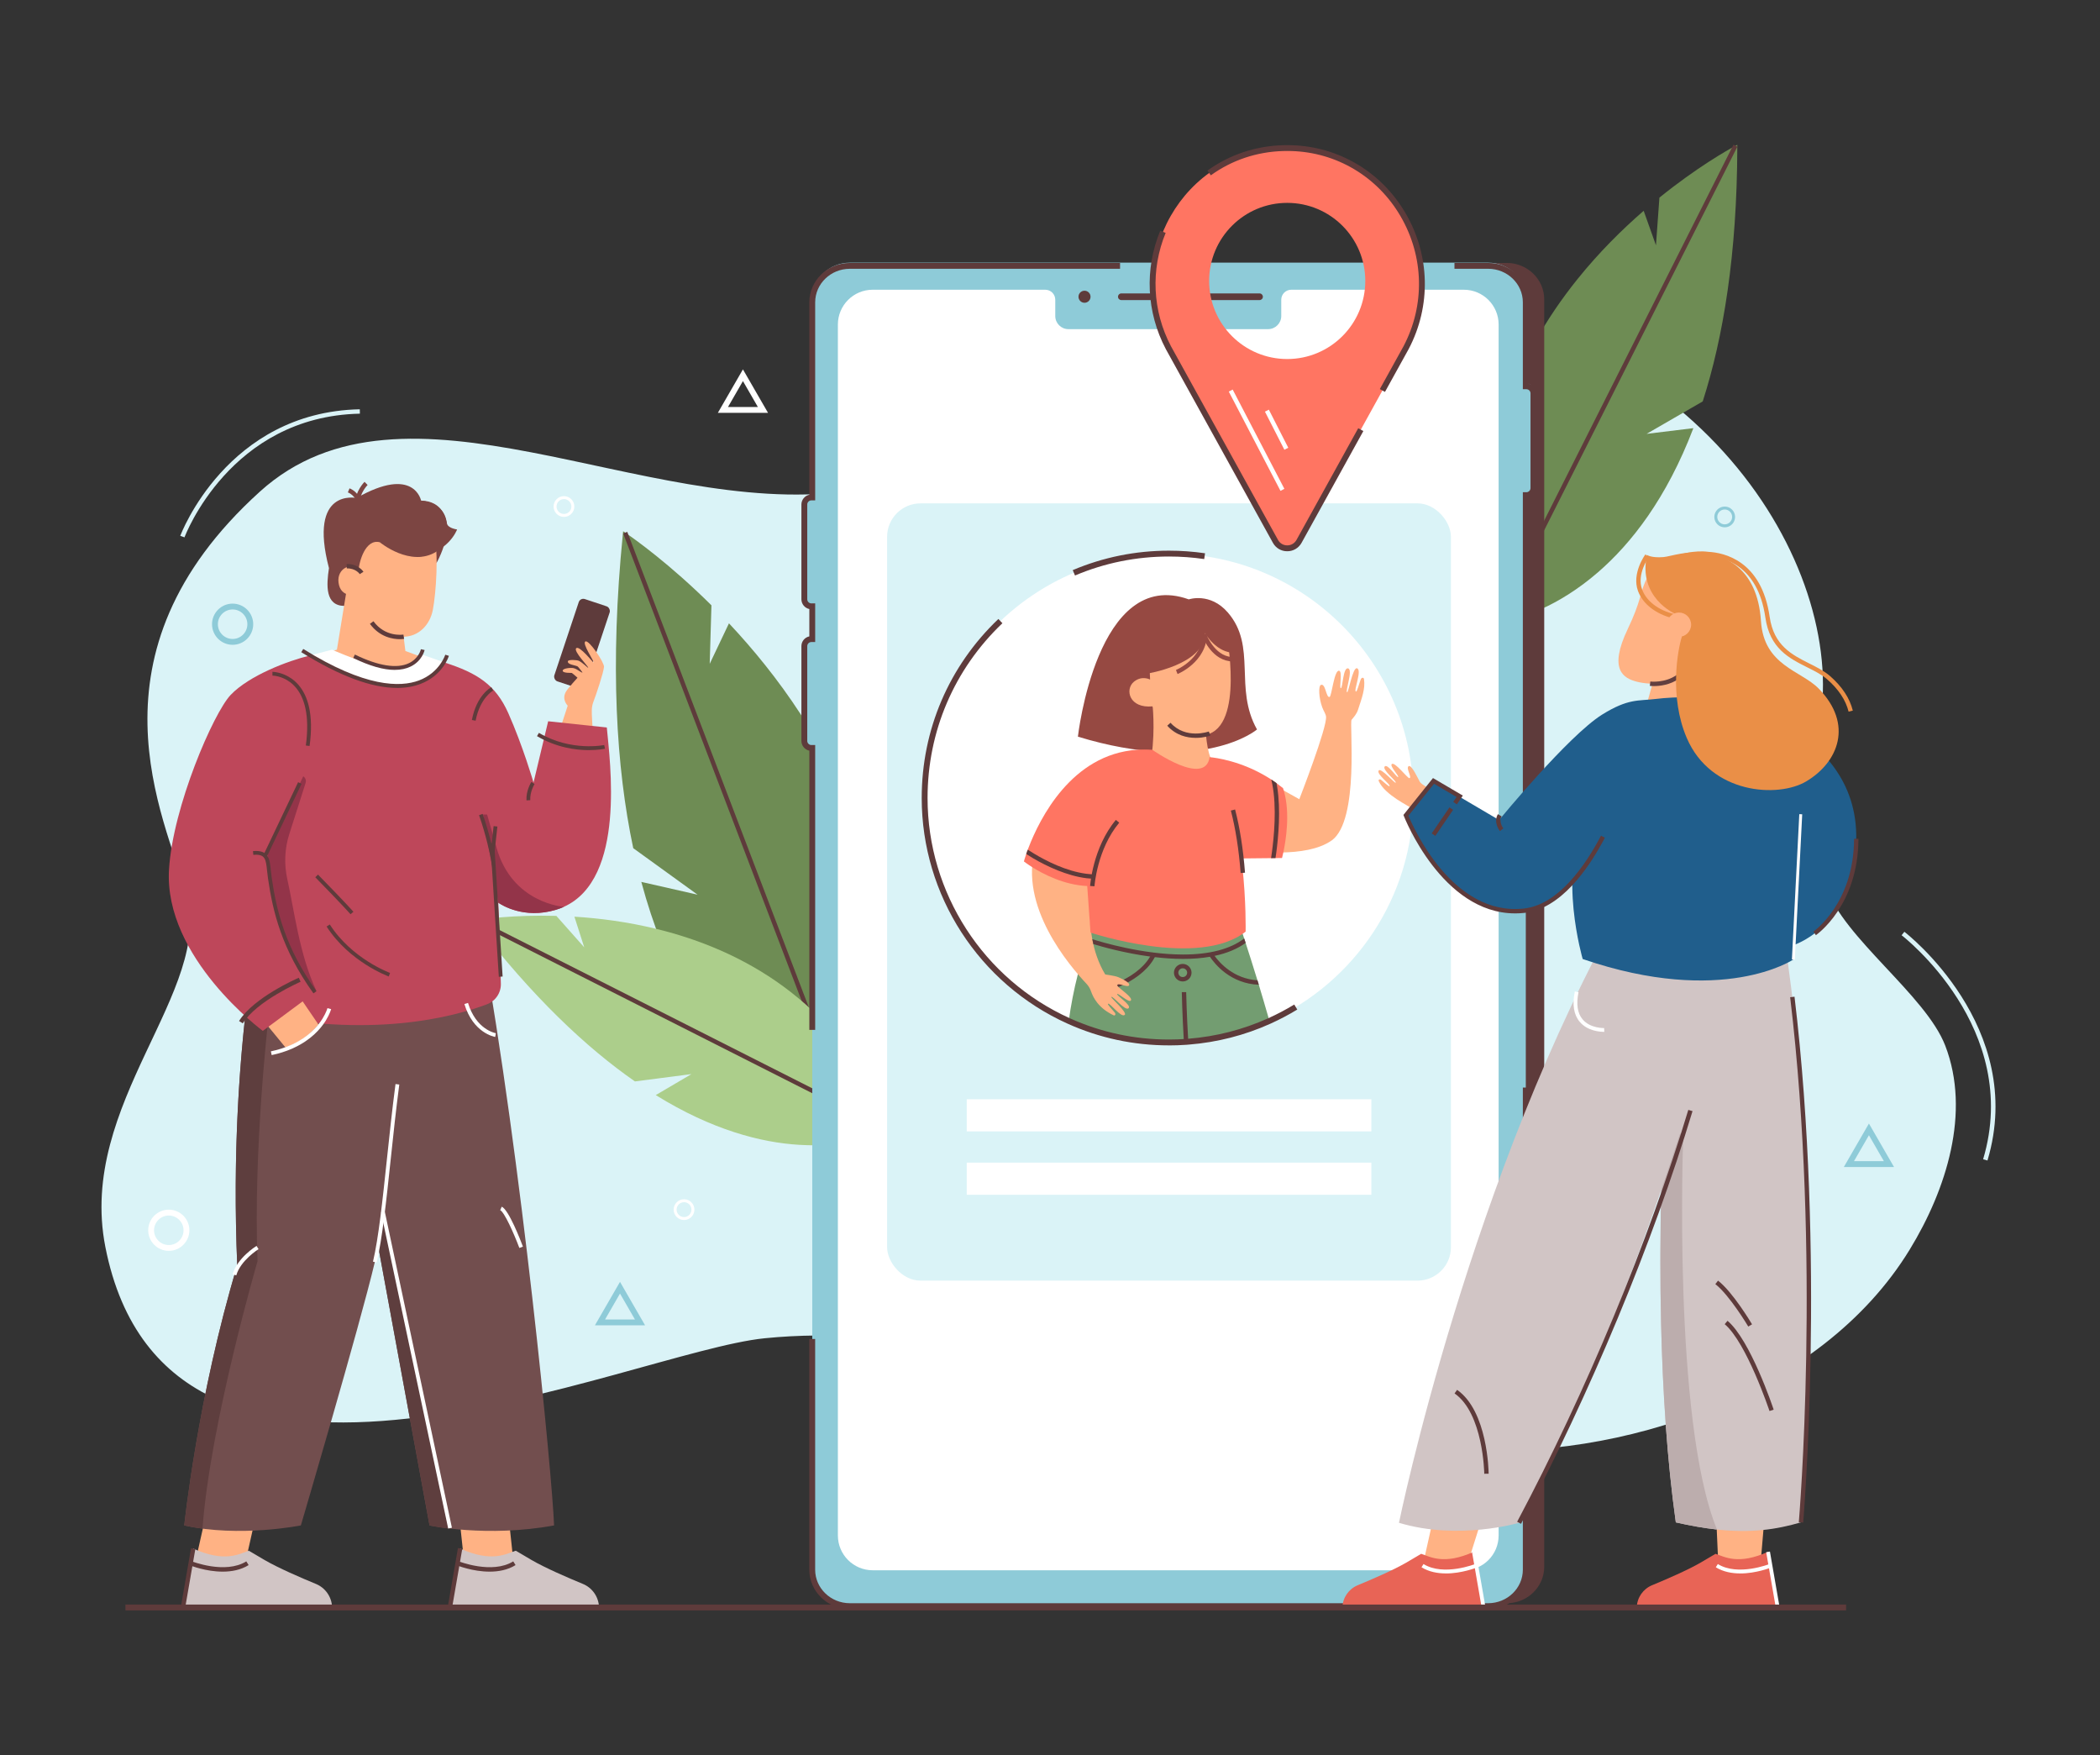 <svg xmlns="http://www.w3.org/2000/svg" id="Layer_1" data-name="Layer 1" viewBox="0 0 717.96 600"><rect x="0" y="0" width="717.96" height="600" fill="#333333" stroke="none"/><defs><style> .cls-1 { fill: #acce8b; } .cls-2 { fill: #bcadad; } .cls-3 { fill: #e86456; } .cls-4 { fill: #be475a; } .cls-5 { fill: #933449; } .cls-6 { fill: #739d71; } .cls-7 { fill: #5e3e3e; } .cls-8 { fill: #ffb284; } .cls-9 { fill: #daf3f7; } .cls-10 { fill: #ea8f47; } .cls-11 { fill: #5e3b3b; } .cls-12 { fill: #fff; } .cls-13 { fill: #6e8c54; } .cls-14 { fill: #633f3f; } .cls-15 { fill: #205e8c; } .cls-16 { fill: #7c4542; } .cls-17 { fill: #724e4e; } .cls-18 { fill: #8ecbd8; } .cls-19 { fill: #d1c5c5; } .cls-20 { fill: #964942; } .cls-21 { fill: #ff7562; } </style></defs><g><path class="cls-9" d="M498.61,495.48c55.07,4.03,123.91-18.62,154.28-68.3,12.58-20.57,20.93-46.97,12.17-69.72-6.63-17.23-34.68-36.71-40.73-54.19-6.14-17.72-5.27-37.69-2.12-56.32,9.06-53.55-41.3-137.13-147.63-146.05-80.63-6.76-117.1,58.26-185.72,67.13-69.25,8.96-150.44-44.78-199.98,0-61.51,55.61-32.65,111.28-25.16,137.32,9.62,33.46-37.39,71.65-27.7,120.9,21.68,110.14,179.23,35.87,225.4,31.22,46.9-4.72,93.44,9.13,139.4,20.24,45.96,11.12,97.78,17.77,97.78,17.77Z"></path><path class="cls-9" d="M63.09,183.68l-1.46-.5c.15-.42,15.95-42.32,61.38-43.27l.03,1.5c-44.38.93-59.81,41.86-59.96,42.27Z"></path><path class="cls-9" d="M679.48,396.7l-1.48-.42c13.36-44.74-27.46-76.27-27.87-76.58l.95-1.18c.42.32,42.06,32.47,28.41,78.18Z"></path></g><g><g><path class="cls-13" d="M213.04,181.62c-.04.36-.07.72-.11,1.08-4.43,44.52-2.28,79.61,3.57,107.24l21.99,15.9-18.7-4.25-.53-.12c8.17,30.49,21.01,50.72,33.54,64.03,7.79,8.3,15.47,13.91,21.84,17.64.42.25.83.49,1.24.72,1.03.58,2.02,1.11,2.97,1.6l12.6,1.55c.21-.58.42-1.15.62-1.72.13-.36.26-.72.38-1.09.17-.47.33-.96.49-1.43,18.97-56.54,3.34-103.79-18.97-138.25-.06-.12-.13-.22-.22-.34-7.77-11.96-16.34-22.38-24.53-31.1l-6.58,13.84.59-20c-14.34-14.24-26.49-22.81-29.48-24.85-.46-.32-.71-.47-.71-.47Z"></path><rect class="cls-11" x="251.62" y="174.97" width="1.5" height="216.53" transform="translate(-84.43 108.65) rotate(-20.9)"></rect></g><g><path class="cls-1" d="M161.96,314.69c.16.21.32.41.48.62,19.58,25.47,37.97,42.77,54.63,54.36l19.33-2.5-11.87,6.98-.34.2c19.28,11.93,35.95,16.21,49.05,17,8.16.51,14.94-.33,20.11-1.51.34-.08.68-.15,1-.24.82-.2,1.61-.41,2.34-.63l7.35-5.39c-.17-.41-.34-.81-.53-1.21-.11-.26-.22-.51-.34-.75-.14-.33-.3-.67-.45-.99-17.89-38.91-49.3-55.95-77.93-63-.09-.03-.18-.05-.28-.07-9.95-2.44-19.56-3.67-28.13-4.2l3.36,10.48-9.53-10.75c-14.51-.4-25.08,1.09-27.64,1.5-.4.06-.6.1-.6.1Z"></path><rect class="cls-11" x="233.11" y="270.76" width="1.5" height="159.8" transform="translate(-184.61 401.03) rotate(-63.16)"></rect></g></g><g><path class="cls-13" d="M593.96,49.5c0,.3,0,.59,0,.89-.1,36.53-4.77,64.87-11.82,86.83l-19.19,11.09,15.55-1.9.44-.05c-9.18,24.09-21.29,39.46-32.57,49.23-7.02,6.09-13.73,10.02-19.21,12.52-.36.17-.72.33-1.07.48-.88.39-1.74.74-2.55,1.05l-10.36.21c-.13-.49-.25-.97-.36-1.45-.08-.3-.15-.61-.22-.91-.1-.4-.19-.81-.28-1.21-10.71-47.51,5.91-84.6,26.9-110.74.06-.09.13-.17.21-.26,7.3-9.07,15.14-16.82,22.52-23.22l4.2,11.79,1.18-16.29c12.83-10.38,23.41-16.33,26.01-17.73.4-.22.61-.33.61-.33Z"></path><rect class="cls-11" x="465.15" y="128.04" width="176.83" height="1.5" transform="translate(189.53 565.25) rotate(-63.27)"></rect></g><path class="cls-11" d="M296.87,548.05h218.23c7.1,0,12.85-5.58,12.85-12.46V102.34c0-6.88-5.76-12.46-12.85-12.46h-218.23c-7.1,0-12.85,5.58-12.85,12.46v433.25c0,6.88,5.76,12.46,12.85,12.46Z"></path><path class="cls-18" d="M524.26,133.47v32.48c0,1.32-1.08,2.42-2.41,2.42h-.2v368.19c0,6.9-5.76,12.49-12.86,12.49h-218.23c-7.1,0-12.86-5.59-12.86-12.49V254.99h-.31c-1.32,0-2.4-1.09-2.4-2.42v-32.48c0-1.32,1.08-2.41,2.4-2.41h.31v-11.23h-.31c-1.32,0-2.4-1.08-2.4-2.42v-32.47c0-1.33,1.08-2.42,2.4-2.42h.31v-66.87c0-6.9,5.76-12.49,12.86-12.49h218.23c7.1,0,12.86,5.59,12.86,12.49v28.78h.2c1.33,0,2.41,1.08,2.41,2.41Z"></path><g><g><path class="cls-11" d="M290.56,89.88h92.37v2h-92.37c-6.54,0-11.86,5.14-11.86,11.46v67.71h-1.31c-.77,0-1.4.63-1.4,1.41v32.39c0,.78.63,1.41,1.4,1.41h1.31v13.21h-1.31c-.77,0-1.4.63-1.4,1.4v32.4c0,.77.64,1.41,1.4,1.41h1.31v97.37h-2v-95.44c-1.54-.32-2.71-1.7-2.71-3.34v-32.4c0-1.64,1.17-3.01,2.71-3.33v-9.35c-1.54-.32-2.71-1.7-2.71-3.34v-32.39c0-1.64,1.17-3.02,2.71-3.34v-65.78c0-7.42,6.22-13.46,13.86-13.46Z"></path><path class="cls-11" d="M525.26,134.45v32.4c0,1.61-1.12,2.96-2.62,3.32v138.63h-2v-140.54h1.21c.77,0,1.41-.63,1.41-1.41v-32.4c0-.77-.64-1.4-1.41-1.4h-1.21v-29.71c0-6.32-5.32-11.46-11.85-11.46h-11.53v-2h11.53c7.64,0,13.85,6.04,13.85,13.46v27.8c1.5.36,2.62,1.71,2.62,3.31Z"></path></g><path class="cls-11" d="M508.78,550.04h-218.23c-7.64,0-13.86-6.04-13.86-13.46v-78.86h2v78.86c0,6.32,5.32,11.46,11.86,11.46h218.23c6.54,0,11.86-5.14,11.86-11.46v-164.81h2v164.81c0,7.42-6.22,13.46-13.86,13.46Z"></path></g><path class="cls-12" d="M512.36,110.95v413.93c0,6.57-5.33,11.9-11.9,11.9h-202.09c-6.58,0-11.91-5.33-11.91-11.91V110.94c0-6.57,5.33-11.9,11.9-11.9h59c1.89,0,3.42,1.53,3.42,3.43v5.56c0,2.47,2.01,4.48,4.47,4.48h68.31c2.47,0,4.48-2.02,4.48-4.48v-5.56c0-1.89,1.52-3.43,3.42-3.43h58.99c6.58,0,11.91,5.33,11.91,11.91Z"></path><g><circle class="cls-11" cx="370.78" cy="101.44" r="2.06"></circle><path class="cls-11" d="M430.62,102.58h-47.25c-.63,0-1.14-.51-1.14-1.14s.51-1.14,1.14-1.14h47.25c.63,0,1.14.51,1.14,1.14s-.51,1.14-1.14,1.14Z"></path></g><g><rect class="cls-11" x="193.42" y="205.26" width="11.14" height="29.66" rx="1.64" ry="1.64" transform="translate(79.87 -51.66) rotate(18.45)"></rect><path class="cls-8" d="M202.42,245.71c-.11-1.97-.28-3.88.43-5.73,1.01-2.64,3.45-9.91,3.65-12.01.14-1.48-5.1-9.29-6.35-8.7-1.31.62,3.19,7.04,2.78,7.23-.12.06-4.81-5.95-5.93-4.91-1.08,1,4.41,6.45,4.08,6.68-.11.08-1.9-1.76-3.13-2.36-.73-.35-3.68-.5-3.8.13-.22,1.13,2.33,1.31,3.26,1.73.31.14,1.74,2.11,1.74,2.11-.33.22-1.77-1.2-3.09-1.49-.83-.19-3.63.02-3.68.86-.06.92,3.03.74,3.09.78.62.41,1.97,1.65,1.97,1.65,0,0-3.23,3.52-3.96,4.77-1.56,2.68.61,4.78.61,4.78l-4.13,12.63,13.2,5.59c-.24-5.22-.56-10.02-.75-13.72Z"></path><path class="cls-16" d="M149.28,192.38s10.89-19.11-5.32-21.26c0,0-2.37-12.11-22.07-.88,0,0-16.62-3.6-9.42,23.97-.9,5.9-1.32,12.88,5.32,12.92l31.48-14.75Z"></path><path class="cls-8" d="M115.19,222.08l3.89-23.89,17.69,9.81,1.83,14.54,8.45,3.12c-5.65,7.62-27.37,9.18-37.18-1.92l5.32-1.66Z"></path><path class="cls-8" d="M120.15,194.47s-2.09-11.92,4.75-16c6.84-4.08,20.53-4.53,23.48,4.78,1.67,5.28.71,19.54-.4,25.26-1,5.14-4.84,9.06-9.93,9.15-12.09.21-17.25-15-17.25-15l-.64-8.19Z"></path><rect class="cls-8" x="157.51" y="511.1" width="16.76" height="23.11" transform="translate(386.48 1024.69) rotate(173.89)"></rect><polygon class="cls-8" points="67.05 532.76 83.6 535.39 88.73 512.56 72.18 509.93 67.05 532.76"></polygon><path class="cls-17" d="M146.85,521.45s19.57,4.22,42.58,0c-.59-16.6-11.03-124.27-24.79-201.02l-54.45,1.66,36.66,199.36Z"></path><path class="cls-7" d="M125.69,406.38l21.16,115.07s2.35.56,6.46,1.07l-25.83-124.14-1.79,8Z"></path><path class="cls-17" d="M141.99,320.43h-54.53c-5.87,36.45-7.95,73.83-6.35,112.13-13.5,44.76-18.12,88.89-18.12,88.89,18.9,4.22,39.87,0,39.87,0,0,0,20.1-68.11,25.28-90.01,6.54-27.63,13.85-111.01,13.85-111.01Z"></path><path class="cls-7" d="M62.99,521.45c2.09.46,4.18.83,6.24,1.1,2.63-35.93,18.82-91.42,18.82-91.42-1.51-38.29,3.78-83.61,3.78-83.61l-5.39-20.49c-5.09,34.35-6.83,69.54-5.33,105.53-13.5,44.75-18.12,88.89-18.12,88.89Z"></path><path class="cls-12" d="M113.53,222.08s28.27,13.15,29.96,1.4l8.59,3.01,4.15,104.23c-13.27,4.78-32.56,3.53-53.18.97l-1.76-96.62,4.4-10.93,7.84-2.06Z"></path><path class="cls-4" d="M83.99,345.92c42.64,9.59,71.59,1.53,82.53-2.63,2.93-1.11,4.82-3.96,4.72-7.09l-.87-27.65h0s.06.05.11.09c0,.01,0,.01,0,.01,1.08.74,8.63,5.56,19.46,2.39.97-.28,1.89-.62,2.76-1.01.03-.02.06-.03.09-.05,21.29-9.6,15.73-49.71,14.67-61.3l-20.05-2.12-5,20.94s-3.65-12.52-8.63-23.72c-4.32-9.71-10.66-13.74-21.73-17.28,0,0-6.72,17.2-41.63.59l-3.29,3.33-18.31,18.58c-6.98,29.6-12.82,59.77-4.85,96.92Z"></path><path class="cls-8" d="M90.58,349.51l7.03,8.56c5.8-2.06,9.29-5.33,11.25-7.87l-6.4-9.38-11.88,8.68Z"></path><path class="cls-5" d="M108.08,338.51c-5.7-12.17-7.55-27.66-9.84-37.93-1.14-5.12-.94-10.44.66-15.44l5.58-17.49c.27-.85-.05-1.78-.8-2.28h0l-13.05,27.26-8.25,38.6,20.09,7.96,5.62-.68Z"></path><path class="cls-4" d="M89.85,352.4l17.84-13.22c-10.4-14.48-16.45-33.45-16.21-45.74.35-17.88,21.76-65.13,21.76-65.13,0,0-4.13-1.98-7.21-4.25-7.48,1.8-20.8,6.81-27.17,13.49-5.86,6.15-19.81,38.31-21.08,59.72-1.79,30.13,32.07,55.13,32.07,55.13Z"></path><path class="cls-16" d="M116.39,195.85l6.13-.36c.22-3.69,2.48-11.37,7.33-10.13,0,0,10.53,8.74,19.37,3.2,0,0,1.92-12.75-9.44-14.71-11.37-1.95-18.82,1.23-19.63,5.19-1,4.9-3.76,16.81-3.76,16.81Z"></path><path class="cls-11" d="M105.85,255.01l-1.29-.17c.35-2.56.5-4.96.46-7.15-.3-16.43-11.41-16.73-11.88-16.74v-1.3h0c.17,0,12.85.18,13.18,18.01.04,2.25-.12,4.73-.48,7.35Z"></path><g><path class="cls-19" d="M113.54,549.38h-50.97l3.48-20.02c10.82,4.9,15.76,1.82,19.03.74,0,0,2.64,1.59,5.39,3.18,4.7,2.73,12.39,6.05,17.54,8.17,3.24,1.33,5.39,4.43,5.53,7.93h0Z"></path><rect class="cls-11" x="54.15" y="538.61" width="20.32" height="1.5" transform="translate(-478.11 510.69) rotate(-80.17)"></rect><path class="cls-11" d="M76.14,537.25c-5.75,0-10.92-2.05-11.24-2.18l.56-1.39c.11.04,11.51,4.55,18.75.06l.79,1.27c-2.7,1.68-5.86,2.24-8.86,2.24Z"></path></g><g><path class="cls-19" d="M204.8,549.37h-50.97l3.48-20.02c10.82,4.9,15.76,1.82,19.03.74,0,0,2.64,1.59,5.39,3.18,4.7,2.73,12.39,6.05,17.54,8.17,3.24,1.33,5.39,4.43,5.53,7.93h0Z"></path><rect class="cls-11" x="145.41" y="538.61" width="20.33" height="1.5" transform="translate(-402.42 600.64) rotate(-80.18)"></rect><path class="cls-11" d="M167.4,537.25c-5.75,0-10.92-2.05-11.24-2.18l.56-1.39c.11.05,11.51,4.55,18.75.06l.79,1.27c-2.7,1.68-5.86,2.24-8.86,2.24Z"></path></g><path class="cls-11" d="M136.73,218.5c-2.3,0-6.89-.64-10.26-5.24l1.21-.89c4.01,5.48,9.99,4.59,10.24,4.55l.24,1.48c-.08.01-.61.1-1.43.1Z"></path><path class="cls-11" d="M162.61,246.36l-1.28-.24c1.63-8.53,6.45-11.1,6.66-11.2l.6,1.15s-4.47,2.43-5.98,10.29Z"></path><path class="cls-8" d="M122.04,203.34s-5.59,1.3-6.3-4.18c-.64-4.94,4.57-7.21,6.98-4.13l-.68,8.3Z"></path><path class="cls-16" d="M142.52,190.4c10.88-1.34,13.75-9.41,13.75-9.41,0,0-2.97-.39-3.42-1.88-.53-1.76-1.35-7.8-8.9-7.98l-1.44,19.28Z"></path><path class="cls-11" d="M179.99,273.6c-.18-3.38,1.6-6.18,1.68-6.3l1.09.71s-1.63,2.57-1.47,5.52l-1.3.07Z"></path><path class="cls-5" d="M165.14,278.43l5.23,30.12h0s.06.05.11.09c0,.01,0,.01,0,.01,1.08.74,8.63,5.56,19.46,2.39.97-.28,1.89-.62,2.76-1.01.03-.02.06-.03.09-.05,0,0-17.75-1.09-23.08-20.37-1-3.62-3.18-11.18-3.18-11.18h-1.4Z"></path><path class="cls-11" d="M201.38,256.43c-4.47,0-11.1-.85-17.79-4.79l.66-1.12c11,6.49,22.21,4.18,22.32,4.16l.27,1.27c-.2.04-2.28.47-5.47.47Z"></path><g><path class="cls-16" d="M122.13,171.93c-.03-.1-.69-2.58-3.2-3.61l.57-1.39c3.23,1.33,4.05,4.5,4.08,4.63l-1.46.36Z"></path><path class="cls-16" d="M122.85,172.15l-1.5-.06c.17-4.25,3.16-7.25,3.28-7.38l1.05,1.07s-2.7,2.72-2.84,6.37Z"></path></g><path class="cls-11" d="M123,196.26c-.05-.08-1.38-2.04-4.43-1.96l-.04-1.5c3.9-.09,5.66,2.54,5.73,2.65l-1.26.81.63-.4-.63.41Z"></path><rect class="cls-11" x="82.74" y="279.49" width="27.66" height="1.3" transform="translate(-197.89 246.97) rotate(-64.55)"></rect><path class="cls-11" d="M107.16,339.57c-10.82-15.08-13.87-27.81-15.54-39.32-.13-.89-.22-1.73-.3-2.51-.42-4.04-.62-5.89-4.71-5.51l-.12-1.29c5.38-.49,5.71,2.67,6.12,6.67.08.77.17,1.59.29,2.46,1.65,11.35,4.65,23.9,15.31,38.75l-1.06.76Z"></path><path class="cls-12" d="M92.88,360.66l-.27-1.27c2.4-.5,4.65-1.21,6.7-2.11l.19-.08c.13-.06.26-.11.39-.18,5.57-2.57,8.64-6.1,10.25-8.62.05-.09.11-.19.18-.29,1.23-2.01,1.63-3.48,1.63-3.49l1.26.33c-.02.07-.44,1.66-1.79,3.86-.06.1-.11.18-.17.27-1.71,2.69-4.96,6.42-10.79,9.11-.12.07-.28.13-.44.21l-.18.08c-2.13.93-4.47,1.67-6.96,2.19Z"></path><rect class="cls-11" x="169.08" y="288.15" width="1.3" height="45.77" transform="translate(-19.23 11.29) rotate(-3.61)"></rect><path class="cls-11" d="M83.01,349.82l-1.28-.79c4.92-8.01,19.79-14.52,20.43-14.8l.6,1.38c-.15.06-15.07,6.6-19.74,14.21Z"></path><rect class="cls-12" x="141.72" y="413.19" width="1.3" height="110.4" transform="translate(-94.17 39.78) rotate(-11.99)"></rect><path class="cls-12" d="M177.56,426.6c-1.87-4.99-5.14-12.29-6.55-12.92l.53-1.19c2.42,1.08,6.46,11.56,7.24,13.65l-1.22.46Z"></path><path class="cls-12" d="M80.78,435.97l-1.25-.36c1.6-5.62,7.91-9.54,8.18-9.71l.68,1.11c-.06.04-6.15,3.83-7.61,8.96Z"></path><path class="cls-12" d="M128.78,431.58l-1.26-.3c1.9-8.03,3.29-21.1,4.75-34.94.9-8.46,1.82-17.21,2.95-25.77l1.29.17c-1.13,8.55-2.05,17.29-2.95,25.74-1.47,13.88-2.86,26.99-4.78,35.1Z"></path><path class="cls-12" d="M169.31,354.47c-.31-.05-7.55-1.35-10.54-11.25l1.24-.38c2.75,9.09,9.24,10.3,9.51,10.35l-.21,1.28Z"></path><path class="cls-11" d="M168.47,296.94l-.82-4.18c-.01-.07-1.41-7.14-3.87-14.11l1.23-.43c1.36,3.85,2.4,7.73,3.06,10.47l.69-6.29,1.29.14-1.59,14.41Z"></path><path class="cls-11" d="M135.75,235.16c-8.74,0-19.71-4.09-32.76-12.22l.69-1.1c21.19,13.21,33.21,13.14,39.56,10.76,7.05-2.65,8.98-8.73,8.99-8.79l1.24.38c-.08.27-2.1,6.73-9.75,9.62-2.41.91-5.07,1.36-7.98,1.36Z"></path><path class="cls-11" d="M132.92,333.8c-.13-.05-13.43-4.9-21.26-17.08l1.09-.7c7.58,11.81,20.47,16.51,20.6,16.56l-.44,1.22Z"></path><path class="cls-11" d="M119.83,312.52s-2.26-2.65-12.04-12.64l.93-.91c9.84,10.06,12.02,12.61,12.11,12.71l-.99.84Z"></path><path class="cls-11" d="M134.97,229c-3.89,0-8.65-1.36-14.21-4.08l.57-1.17c8,3.91,14.4,4.92,18.5,2.94,3.35-1.62,4.05-4.63,4.07-4.76l1.27.27c-.03.15-.84,3.73-4.75,5.64-1.57.77-3.39,1.15-5.46,1.15Z"></path></g><rect class="cls-9" x="303.29" y="172.07" width="192.76" height="265.7" rx="11.43" ry="11.43"></rect><g><path class="cls-12" d="M483.23,272.8c0,33.93-20.22,63.13-49.27,76.22-8.53,3.84-17.82,6.29-27.58,7.06-.29.03-.59.05-.88.07-1.93.13-3.87.2-5.83.2-12.21,0-23.81-2.62-34.26-7.33-29.06-13.08-49.29-42.28-49.29-76.22,0-46.15,37.4-83.56,83.55-83.56s83.56,37.41,83.56,83.56Z"></path><g><g><path class="cls-8" d="M455.26,287.3c-8.76,6.28-27.62,3.52-27.62,3.52l5.45-23.84,11.12,6.22s9.63-24.69,9.14-28.28c-.13-.95-.85-1.91-1.3-3.14-1.21-3.31-1.3-7.24-.51-7.62,1.67-.8,1.8,4.42,3.01,4.09.76-.18,1.58-9.49,3.33-8.95,1.16.36-.12,5.97.55,5.94.63-.03.73-7.21,2.46-6.76,1.84.46-1.15,8-.3,8.15.42.09,1.91-8.58,3.33-8.19,1.88.54-1.21,7.62-.36,7.95.42.12,1.04-2.52,1.63-4.07.31-.87,1.09-.78,1.15-.16.46,3.29-.69,6.3-2.06,10.49-.47,1.44-1.45,2.52-2.19,3.4-.83.98,2.8,34.37-6.82,41.27Z"></path><path class="cls-20" d="M368.52,251.83s6.5-58.22,37.91-46.94c0,0,7.31-2.52,13.37,4.51,10.01,11.61,1.97,25.74,9.95,39.96,0,0-18.22,15.59-61.23,2.46Z"></path><path class="cls-8" d="M407.89,268.7c-8.21,2.18-14.16-10.44-14.16-10.44,1.26-9.38.28-17.54.28-17.54l11.16,6.2,6.98,2.27s.1,1.91.4,4.19c.33,2.37.87,5.14,1.74,6.45,0,0,1.8,6.7-6.41,8.87Z"></path><path class="cls-21" d="M438.75,291.41c-.25,1.2-.44,1.89-.44,1.89h0s-2.24.03-2.24.03h-.85s-.66.02-.66.02h-.49l-8.86.09h-.79s-.71.01-.71.01l-4.63.05s-3.95-18.74-5.18-29.3c-.25-2.24-.39-4.11-.34-5.36h0s.09,0,.25.01c1.58.15,10.46,1.2,19.85,7,.31.2.63.41.96.62.15.09.3.19.45.29.46.31.91.62,1.36.95.74.54,1.48,1.11,2.22,1.71.09.27.18.53.25.81h0c2.28,7.67.7,17.2-.15,21.18Z"></path><path class="cls-8" d="M394.04,241.45s6.68,12.27,18.28,9.72c13.22-2.9,6.98-34.66,6.98-34.66,0,0-3.81-10.93-19.23-5-8.08,3.1-7.14,13.63-6.87,20.79,0,0-2.79-1.52-5.55.76-3.14,2.6-1.63,9.17,6.4,8.4Z"></path><path class="cls-20" d="M391.93,230.31s20-3.02,20.01-13.9c0,0,4.08,7.08,10.34,6.69,0,0,.3-12.59-10.9-15.2-11.2-2.61-16.64.73-16.64.73,0,0-7.79,11.69-2.8,21.67Z"></path><path class="cls-6" d="M433.96,348.8c-8.53,3.84-17.82,6.29-27.58,7.06-.04,0-.09.01-.13.01-.16.02-.33.03-.49.04l-.26.02-.75.04s0,0,0,0c-1.68.1-3.37.16-5.08.16-12.21,0-23.81-2.62-34.26-7.33.71-5.04,1.71-10.37,3.1-15.79h0c1.2-4.7,2.69-9.44,4.54-14.13.01-.04.02-.08.04-.11t0-.02c.39-1.03.81-2.05,1.25-3.07l49.42.34s.39,1.15,1.08,3.2c.15.45.31.93.48,1.46.01.05.03.09.04.14.08.24.17.49.26.75.08.24.16.49.24.75,1.07,3.28,2.47,7.67,4.04,12.79.15.5.31,1.01.47,1.52,1.13,3.75,2.35,7.86,3.58,12.17Z"></path><path class="cls-11" d="M376.88,339.35l-.36-1.46c.55-.14,13.57-3.48,17.4-12.31l1.38.6c-4.12,9.51-17.83,13.02-18.42,13.17Z"></path><path class="cls-8" d="M386.57,342.06c-.78.7-4.36-2.75-4.63-2.24-.27.49,5,3.74,3.91,4.83-1.16,1.15-5.42-4.4-5.91-3.85-.25.28,5.52,5.24,4.6,6.12-1.24,1.15-5.12-4.28-5.73-3.79-.28.24,1.42,1.88,2.3,3,.49.63.08,1.17-.39.94-5.27-2.53-6.98-6.11-7.7-8.17-.34-.97-.85-1.85-1.56-2.6-5.83-6.2-23.3-26.57-17.47-46.46l20.51,7.36s-5.92,20.44,3.36,35.91c0,0,3.29.45,4.3.86,1.29.52,4.33,1.95,3.85,2.85-.49.92-3.76-1.07-4.04-.04-.22.64,5.77,4.23,4.59,5.29Z"></path><path class="cls-21" d="M372.83,318.8s36.93,12.33,53.03-.33c0,0,.93-41.38-12.31-59.65-1.52,10.28-19.62-2.53-19.62-2.53l-23.01,35.43,1.91,27.08Z"></path><path class="cls-21" d="M393.94,256.31l-.21.52-19.04,46.02c-.17.01-.33.02-.49.02-.29.02-.58.03-.86.03-.05.01-.09.01-.13,0-.51.01-1.01,0-1.5-.02-7.95-.36-15.07-4.1-18.83-6.46-1.79-1.13-2.82-1.95-2.82-1.95,0,0,.25-.94.79-2.54.12-.32.24-.68.37-1.06.06-.13.11-.27.17-.41.09-.22.17-.45.25-.69,3.8-9.88,14.7-31.92,37.08-33.47,1.67-.11,3.4-.12,5.2.01h.02Z"></path><path class="cls-11" d="M424.16,298.44c-.62-8.01-1.74-15.2-3.35-21.35l1.45-.38c1.62,6.24,2.77,13.51,3.39,21.61l-1.5.12Z"></path><path class="cls-11" d="M436.35,291.42c-.11.74-.2,1.38-.28,1.91h-.85s-.66.02-.66.02c.08-.52.17-1.18.28-1.96.7-5.13,1.71-15.33.13-23.35h0c-.1-.54-.22-1.06-.35-1.57.15.09.3.19.45.29.46.31.91.62,1.36.95.09.42.16.84.22,1.27,1.29,7.92.37,17.42-.3,22.44Z"></path><path class="cls-11" d="M374.41,298.9v1.5c-.22,0-.42,0-.63-.02-.26,0-.52-.01-.78-.04-.48-.02-.97-.07-1.47-.12-6.73-.81-13.66-4.09-18.32-6.83-.87-.52-1.67-1.01-2.36-1.46.12-.32.24-.68.37-1.06.06-.13.11-.27.17-.41.58.38,1.3.84,2.12,1.33,4.13,2.49,11,6.02,17.91,6.9.62.08,1.23.14,1.84.18.28.01.55.02.83.02.11,0,.21,0,.32,0Z"></path><path class="cls-11" d="M374.19,302.96l-1.5-.09c0-.13.89-13.12,8.81-22.6l1.15.96c-7.58,9.08-8.46,21.61-8.46,21.73Z"></path><path class="cls-11" d="M404.36,335.5c-1.65,0-3-1.35-3-3s1.35-3,3-3,3.01,1.35,3.01,3-1.35,3-3.01,3ZM404.36,331c-.83,0-1.5.67-1.5,1.5s.67,1.5,1.5,1.5,1.51-.67,1.51-1.5-.68-1.5-1.51-1.5Z"></path><path class="cls-11" d="M429.91,335.11c-8.12-.54-12.89-5.9-14.66-8.36-.53-.74-.8-1.21-.8-1.22l-1.39.56s.2.39.6.97c1.69,2.53,7.06,9.2,16.72,9.57l-.47-1.52Z"></path><path class="cls-11" d="M373.45,321.05c2.91.93,17.17,5.24,31.02,5.24,9.08,0,16.1-1.83,20.9-5.47.08.24.17.49.26.75.08.24.16.49.24.75-2.86,2.06-6.41,3.54-10.62,4.43-.52.12-1.05.23-1.59.31-2.8.49-5.87.73-9.19.73s-6.51-.23-9.65-.61c-.54-.06-1.08-.12-1.61-.2-8.82-1.18-16.43-3.34-19.42-4.26l-.34-1.67Z"></path><path class="cls-11" d="M404.75,355.97c-.56-9.19-.71-16.78-.71-16.83h1.5c0,.06.16,7.63.71,16.74l-1.5.09Z"></path></g><path class="cls-11" d="M408.78,252.23c-2.96,0-6.71-.82-9.71-4.16l1.11-1c5.23,5.81,13.03,3.01,13.11,2.98l.52,1.41s-2.17.78-5.03.78Z"></path></g><path class="cls-20" d="M402.59,230.42l-.55-1.4c.09-.04,8.95-3.65,9.15-12.41l1.5.03c-.22,9.76-10,13.73-10.1,13.77Z"></path><path class="cls-20" d="M421.46,226.09c-6.92,0-10.13-7.97-10.26-8.32l1.4-.55c.03.08,3.21,7.96,9.62,7.33l.14,1.49c-.3.03-.6.04-.89.04Z"></path><g><path class="cls-11" d="M367.53,196.73l-.78-1.84c10.43-4.41,21.5-6.65,32.91-6.65,4.13,0,8.27.3,12.33.89l-.29,1.98c-3.96-.58-8.01-.87-12.04-.87-11.15,0-21.96,2.18-32.13,6.49Z"></path><path class="cls-11" d="M399.67,357.35c-12.08,0-23.75-2.5-34.67-7.42-30.3-13.64-49.88-43.91-49.88-77.13,0-23.35,9.31-45.09,26.21-61.21l1.38,1.45c-16.5,15.74-25.59,36.96-25.59,59.76,0,32.43,19.12,61.99,48.7,75.31,10.66,4.81,22.05,7.24,33.85,7.24,1.89,0,3.83-.07,5.76-.2.31-.02.58-.04.84-.07,9.48-.75,18.65-3.1,27.27-6.98,3.06-1.38,6.07-2.96,8.94-4.71l1.04,1.71c-2.94,1.79-6.02,3.41-9.16,4.83-8.83,3.98-18.22,6.38-27.91,7.15-.26.03-.56.05-.84.07-2.03.14-4.01.21-5.94.21Z"></path></g></g><path class="cls-18" d="M79.53,220.42c-3.88,0-7.04-3.16-7.04-7.04s3.16-7.04,7.04-7.04,7.04,3.16,7.04,7.04-3.16,7.04-7.04,7.04ZM79.53,208.34c-2.78,0-5.04,2.26-5.04,5.04s2.26,5.04,5.04,5.04,5.04-2.26,5.04-5.04-2.26-5.04-5.04-5.04Z"></path><path class="cls-12" d="M57.71,427.59c-3.88,0-7.04-3.16-7.04-7.04s3.16-7.04,7.04-7.04,7.04,3.16,7.04,7.04-3.16,7.04-7.04,7.04ZM57.71,415.52c-2.78,0-5.04,2.26-5.04,5.04s2.26,5.04,5.04,5.04,5.04-2.26,5.04-5.04-2.26-5.04-5.04-5.04Z"></path><path class="cls-12" d="M233.86,417.05c-1.96,0-3.55-1.59-3.55-3.55s1.59-3.55,3.55-3.55,3.55,1.59,3.55,3.55-1.59,3.55-3.55,3.55ZM233.86,410.96c-1.4,0-2.54,1.14-2.54,2.54s1.14,2.54,2.54,2.54,2.54-1.14,2.54-2.54-1.14-2.54-2.54-2.54Z"></path><path class="cls-12" d="M192.81,176.7c-1.96,0-3.55-1.59-3.55-3.55s1.59-3.55,3.55-3.55,3.55,1.59,3.55,3.55-1.59,3.55-3.55,3.55ZM192.81,170.61c-1.4,0-2.54,1.14-2.54,2.54s1.14,2.54,2.54,2.54,2.54-1.14,2.54-2.54-1.14-2.54-2.54-2.54Z"></path><path class="cls-18" d="M589.65,180.26c-1.96,0-3.55-1.59-3.55-3.55s1.59-3.55,3.55-3.55,3.55,1.59,3.55,3.55-1.59,3.55-3.55,3.55ZM589.65,174.16c-1.4,0-2.54,1.14-2.54,2.54s1.14,2.54,2.54,2.54,2.54-1.14,2.54-2.54-1.14-2.54-2.54-2.54Z"></path><path class="cls-18" d="M647.53,398.93h-17.15l8.58-14.86,8.58,14.86ZM633.85,396.93h10.22l-5.11-8.86-5.11,8.86Z"></path><path class="cls-18" d="M220.54,453.05h-17.15l8.58-14.86,8.58,14.86ZM206.86,451.05h10.22l-5.11-8.86-5.11,8.86Z"></path><path class="cls-12" d="M262.57,141.13h-17.15l8.58-14.86,8.58,14.86ZM248.88,139.13h10.23l-5.11-8.86-5.11,8.86Z"></path><g><path class="cls-21" d="M441.56,50.64c-.49-.02-.98-.02-1.47-.02s-.99,0-1.47.02c-34.14,1-55.08,37.99-39.16,68.22l36.6,66.2c1.75,3.17,6.31,3.17,8.06,0l36.6-66.2c15.91-30.22-5.02-67.22-39.16-68.22ZM440.08,122.73c-14.75,0-26.69-11.95-26.69-26.69s11.95-26.69,26.69-26.69,26.69,11.95,26.69,26.69-11.96,26.69-26.69,26.69Z"></path><path class="cls-11" d="M440.08,188.44h0c-2.07,0-3.9-1.08-4.9-2.9l-36.6-66.2c-6.64-12.59-7.33-27.34-1.91-40.48l1.85.76c-5.19,12.58-4.52,26.71,1.83,38.76l36.59,66.19c.64,1.17,1.82,1.86,3.15,1.86h0c1.33,0,2.51-.7,3.16-1.86l21.11-38.19,1.75.97-21.11,38.19c-1,1.81-2.84,2.9-4.91,2.9ZM473.5,133.97l-1.75-.97,8.09-14.63c7.4-14.06,7.02-30.69-1.03-44.48-7.87-13.49-21.81-21.81-37.29-22.26-.97-.03-1.93-.03-2.88,0-8.99.26-17.52,3.13-24.67,8.3l-1.17-1.62c7.48-5.4,16.39-8.4,25.78-8.67.98-.03,2-.03,3.01,0,16.16.47,30.73,9.16,38.95,23.25,8.4,14.38,8.79,31.74,1.06,46.43l-8.1,14.65Z"></path></g><g><path class="cls-8" d="M555.5,246.49l6.56-2.39,5.55-19.82,14.02.07,3.51,20.77,9.57,2.38s-6.61,10.17-20.09,10.17c-16.61,0-19.12-11.17-19.12-11.17Z"></path><polygon class="cls-8" points="501.12 536.56 508.5 513.14 491.33 513.14 486.1 536.56 501.12 536.56"></polygon><polygon class="cls-8" points="601.69 537.07 603.69 513.65 586.52 513.65 587.56 537.07 601.69 537.07"></polygon><path class="cls-19" d="M567.66,430.61c0,7.18.07,14.45.24,21.74.54,23.21,2.04,46.65,5.04,68.06,5.12,1.17,9.69,1.95,13.81,2.41,1.28.15,2.51.26,3.71.34,1.62.11,3.17.18,4.65.18,2.57.03,4.96-.07,7.19-.29,5.05-.47,9.35-1.48,13.43-2.65,0,0,9.71-111.21-7.5-210.85l-34.42.15s-3.23,29.95-5.01,70.89c-.64,14.75-1.09,30.92-1.13,47.63,0,.79,0,1.58,0,2.38Z"></path><path class="cls-15" d="M591.94,240.35s50.97,11.36,41.52,56.41c-4.85,23.13-21.98,26.86-21.98,26.86l-19.54-83.27Z"></path><path class="cls-8" d="M490.1,270.41c-.96-.55-4.09-2.19-4.66-3.13-.53-.87-2.8-5.96-3.83-5.38-1.08.61,1.2,3.78.27,4.11-.58.2-5.16-5.94-6.1-4.77-.61.77,2.67,4.11,2.21,4.39-.43.26-3.62-4.71-4.58-3.62-1.01,1.14,4.23,5.06,3.74,5.57-.25.25-5-5.15-5.76-4.23-1.02,1.22,4.1,4.78,3.68,5.38-.2.29-1.79-1.29-2.85-2.11-.59-.46-1.05-.05-.84.41,2.14,4.77,10.47,8.53,11.06,9.2.87.99,1.75,1.95,2.63,2.86l5.05-8.67Z"></path><path class="cls-2" d="M567.66,430.61c0,7.18.07,14.45.24,21.74.54,23.21,2.04,46.65,5.04,68.06,5.12,1.17,9.69,1.95,13.81,2.41l.21-.11c-15.17-37.21-11.49-134.01-11.49-134.01l-6.67-8.11c-.64,14.75-1.09,30.92-1.13,47.63,0,.79,0,1.58,0,2.38Z"></path><path class="cls-19" d="M478.28,520.55c20.36,6.14,41.07,0,41.07,0,52.83-99.5,76.94-211.89,76.94-211.89h-40.82c-52.72,92.21-77.18,211.89-77.18,211.89Z"></path><path class="cls-15" d="M512.28,280.18l-22.18-13.05-9.43,11.56s13.66,35.6,40.44,32.6c21.42-2.39,34.34-42.55,34.34-42.55l-43.17,11.44Z"></path><path class="cls-11" d="M616.48,520.48l-1.49-.13c.08-.9,7.66-90.78-2.96-179.46l1.49-.18c10.64,88.83,3.04,178.86,2.97,179.76Z"></path><path class="cls-11" d="M520.01,520.9l-1.32-.7c23.59-44.42,44.92-95.74,58.52-140.8l1.44.43c-13.63,45.14-35,96.56-58.63,141.07Z"></path><g><path class="cls-3" d="M559.59,549.39h48.21l-3.29-18.94c-10.24,4.63-14.91,1.72-18,.7,0,0-2.5,1.51-5.1,3.01-4.45,2.58-11.72,5.72-16.59,7.73-3.06,1.26-5.1,4.19-5.23,7.5h0Z"></path><rect class="cls-12" x="605.5" y="530.31" width="1.3" height="19.23" transform="translate(-83.46 111.7) rotate(-9.85)"></rect><path class="cls-12" d="M594.96,537.86c-2.83,0-5.8-.53-8.35-2.11l.69-1.1c6.87,4.27,17.68,0,17.79-.05l.49,1.21c-.31.12-5.19,2.06-10.61,2.06Z"></path></g><g><path class="cls-3" d="M458.96,549.39h48.21l-3.29-18.94c-10.24,4.63-14.91,1.72-18,.7,0,0-2.5,1.51-5.1,3.01-4.45,2.58-11.72,5.72-16.59,7.73-3.06,1.26-5.1,4.19-5.23,7.5h0Z"></path><rect class="cls-12" x="504.87" y="530.31" width="1.3" height="19.23" transform="translate(-84.96 94.51) rotate(-9.86)"></rect><path class="cls-12" d="M494.34,537.86c-2.83,0-5.8-.53-8.35-2.11l.69-1.1c6.87,4.27,17.68,0,17.79-.05l.49,1.21c-.31.12-5.19,2.06-10.61,2.06Z"></path></g><path class="cls-11" d="M512.8,284.1c-.1-.12-2.34-2.97-.69-5.79l1.29.76c-1.13,1.92.5,4,.57,4.09l-1.17.94Z"></path><path class="cls-12" d="M548.25,352.72c-1.06,0-5.44-.2-8.15-3.4-2.06-2.42-2.62-5.92-1.69-10.41l1.27.27c-.85,4.08-.38,7.21,1.41,9.31,2.64,3.1,7.29,2.93,7.34,2.94l.05,1.3s-.1,0-.23,0Z"></path><path class="cls-11" d="M536.15,257.67l-1.22-.87c12.79-17.87,33.73-16.71,33.93-16.7l-.1,1.5c-.2-.02-20.32-1.1-32.62,16.08Z"></path><path class="cls-15" d="M617.67,299.94l-18.98-23.86-49.98,16.47-35.97-12.49s23.47-28.59,35-35.78c9-5.61,12.44-4.62,18.21-5.34,15.01-1.86,37.84.88,41.89,2.66,5.39,7.27,10.08,16.62,9.82,26.98v31.36Z"></path><path class="cls-15" d="M541.09,327.83c47.97,16.42,72.04.16,72.04.16,0,0,4.19-50.94,3.38-59.95,0,0-64.83-3.2-74.29,13.12-9.81,16.92-1.12,46.68-1.12,46.68Z"></path><path class="cls-8" d="M578.48,230.36c-5.23,3.9-14.15,3.85-18.73,2.71-4.83-1.2-9.85-4.19-3.27-18,4.53-9.51,4.15-12,6.02-16.25,1.23-2.79,4.33-4.74,10.03-4.18,9.66.95,23.04,23,5.94,35.72Z"></path><path class="cls-14" d="M565.46,234.53c-.75,0-1.25-.05-1.41-.07l.17-1.49h0c.2.02,4.99.56,8.95-2.2l.86,1.23c-3.13,2.18-6.64,2.53-8.57,2.53Z"></path><path class="cls-10" d="M572.07,211.39c-5.94-1.44-10.45-4.94-12.07-9.38-2.17-5.99,2.33-12.22,2.52-12.48l1.21.89c-.17.24-4.23,5.84-2.32,11.08,1.44,3.96,5.55,7.11,11.01,8.43l-.35,1.46Z"></path><path class="cls-10" d="M617.56,267.09c-9.67,5.78-32.64,4.39-40.88-14.82-6.07-14.15-3.09-30.18-1.67-34.64l-2.5-7.92s-12.6-5.5-9.44-20.03c0,0,1.39,1.1,5.66.75,2.37-.2,8.64-2.53,14.83-1.21.01,0,.04,0,.05.01,5.59.72,17.25,4.59,18.44,23.09.98,15.25,13.68,16.89,19.69,23.02,12.03,12.25,6.75,25.23-4.18,31.75Z"></path><path class="cls-8" d="M578.17,213.54c0,2.29-1.86,4.15-4.15,4.15s-4.15-1.86-4.15-4.15,1.86-4.15,4.15-4.15,4.15,1.86,4.15,4.15Z"></path><path class="cls-10" d="M632.01,243.27c-.98-3.95-3.45-7.68-7.35-11.07-1.83-1.6-4.19-2.78-6.69-4.03-6.34-3.18-12.89-6.47-14.42-17.09-2.6-18.12-14.53-20.68-19.54-20.94h-.12c-4.52-.61-8.94.75-11.86,1.64l-.44-1.43c3.05-.93,7.65-2.35,12.49-1.71,5.38.28,18.18,3.01,20.94,22.22,1.42,9.85,7.62,12.96,13.61,15.97,2.58,1.3,5.02,2.52,7,4.24,4.14,3.6,6.77,7.58,7.82,11.84l-1.46.36Z"></path><rect class="cls-12" x="589.5" y="302.65" width="49.73" height="1" transform="translate(280.44 901.35) rotate(-87.09)"></rect><path class="cls-11" d="M620.82,319.68l-.84-1.24c.14-.09,13.83-9.61,13.9-31.72h1.5c-.07,22.95-14.42,32.86-14.56,32.96Z"></path><g><path class="cls-11" d="M517.96,312.23c-24.94,0-37.86-32.92-37.99-33.26l-.15-.4,10.1-12.6,10.2,5.99-2.04,3-1.24-.84,1.14-1.67-7.7-4.52-8.75,10.91c1.6,3.86,15.07,34.46,39.5,31.73,11.61-1.3,20.73-14.25,26.33-24.9l1.33.7c-5.77,10.96-15.23,24.31-27.49,25.69-1.1.12-2.17.18-3.23.18Z"></path><rect class="cls-11" x="487.75" y="280.11" width="10.77" height="1.5" transform="translate(-16.78 529.97) rotate(-55.7)"></rect></g></g><rect class="cls-11" x="42.89" y="548.5" width="588.26" height="2"></rect><path class="cls-11" d="M604.97,482.35c-.08-.23-7.83-23.37-15.32-29.7l.97-1.15c7.81,6.6,15.45,29.4,15.77,30.37l-1.42.47Z"></path><path class="cls-11" d="M597.71,453.47c-.06-.11-6.41-10.75-11.26-14.51l.92-1.19c5.08,3.93,11.36,14.48,11.63,14.93l-1.29.77Z"></path><path class="cls-11" d="M507.45,503.78c0-.21-.33-20.6-10.15-27.45l.86-1.23c10.45,7.29,10.78,27.8,10.79,28.67l-1.5.02Z"></path><rect class="cls-12" x="428.86" y="131.32" width="1.5" height="38.26" transform="translate(-20.92 215.48) rotate(-27.51)"></rect><rect class="cls-12" x="435.7" y="139.56" width="1.5" height="14.62" transform="translate(-19.09 214.25) rotate(-27.01)"></rect><g><rect class="cls-12" x="330.52" y="375.77" width="138.33" height="10.98"></rect><rect class="cls-12" x="330.52" y="397.44" width="138.33" height="10.98"></rect></g></svg>
